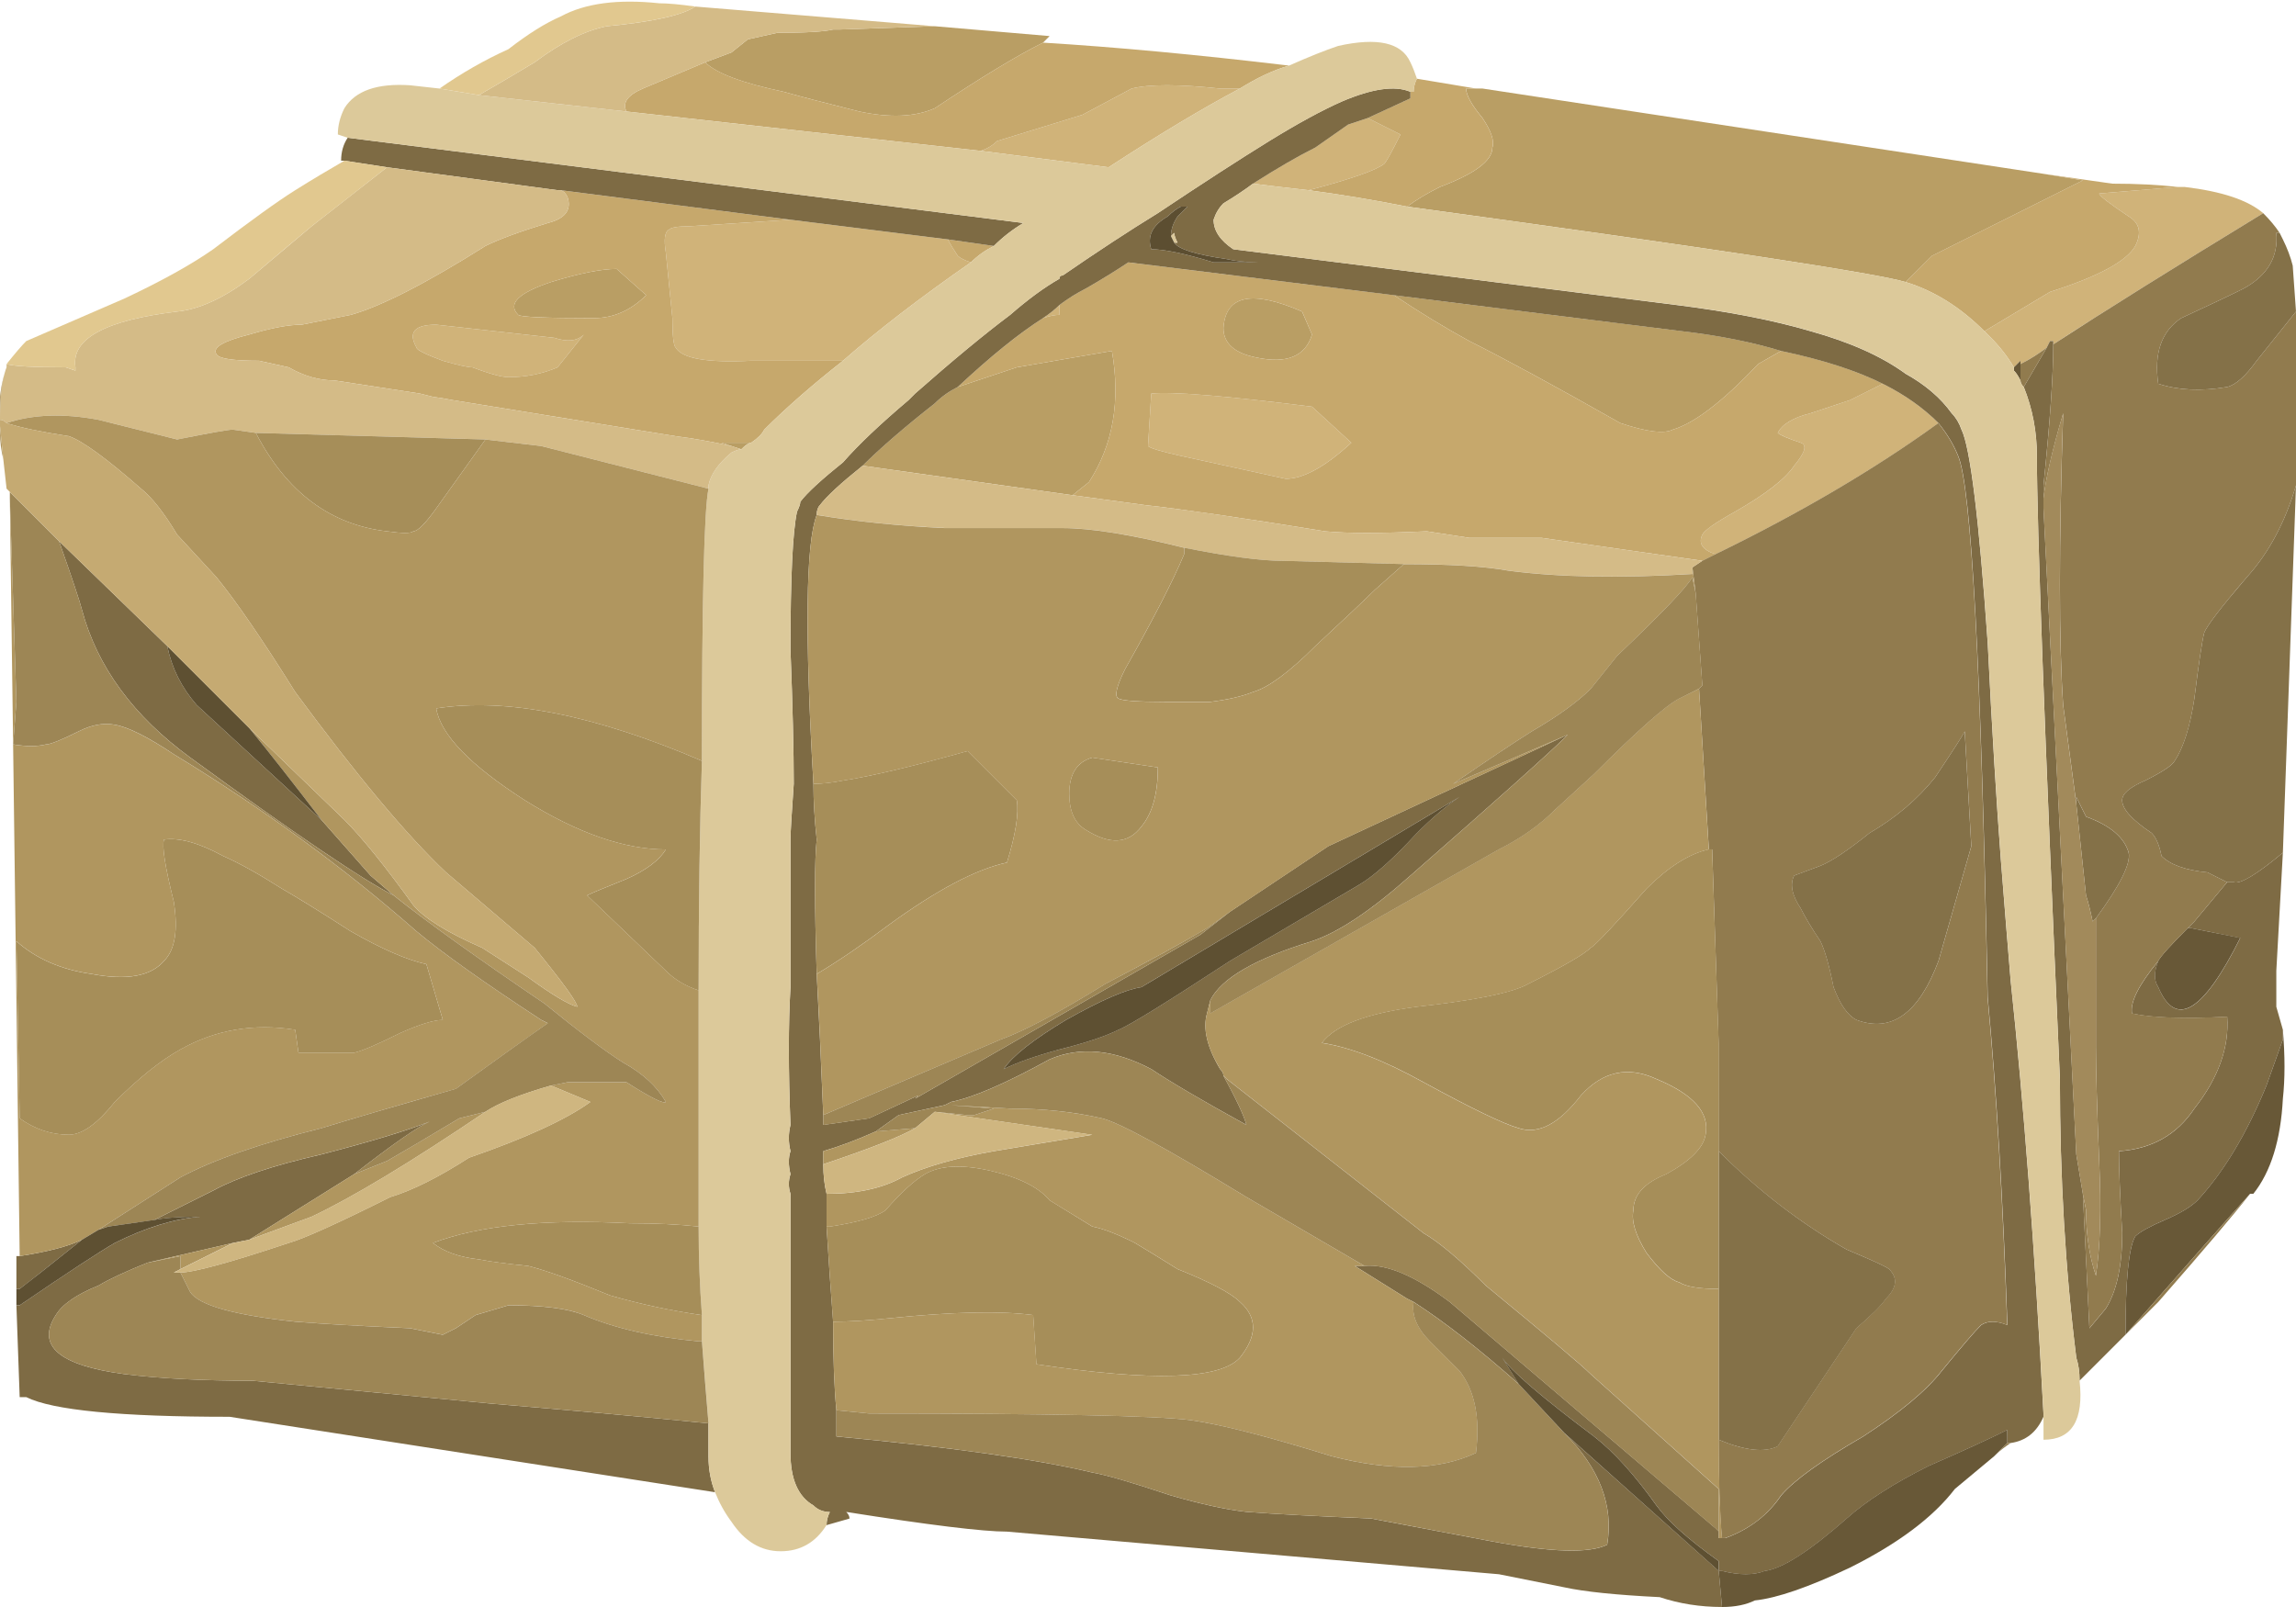 <?xml version="1.0" encoding="UTF-8" standalone="no"?>
<!DOCTYPE svg  PUBLIC '-//W3C//DTD SVG 1.1//EN'  'http://www.w3.org/Graphics/SVG/1.1/DTD/svg11.dtd'>
<svg id="flash0.ai" style="enable-background:new 0 0 35 24.5" xmlns="http://www.w3.org/2000/svg" xml:space="preserve" height="24.5px" viewBox="0 0 35 24.5" width="35px" version="1.1" y="0px" x="0px" xmlns:xlink="http://www.w3.org/1999/xlink">
<g clip-rule="evenodd" fill-rule="evenodd">
	<path d="m34.5 3.25c-1.366 0.833-2.434 1.5-3.2 2v-0.05h-0.05l-0.05 0.1c-0.134 0.1-0.267 0.184-0.4 0.25v-0.05l-0.1 0.1c-0.1-0.167-0.217-0.317-0.35-0.45l-0.1-0.1 1-0.6c0.733-0.233 1.167-0.467 1.3-0.7 0.101-0.2 0.066-0.35-0.1-0.45-0.3-0.2-0.45-0.317-0.45-0.35l1.2-0.1h0.1c0.566 0.067 0.967 0.2 1.2 0.4zm-14.55-0.35c-0.3-0.033-0.584-0.066-0.851-0.1 0.367-0.233 0.684-0.417 0.95-0.55l0.5-0.35 0.3-0.1 0.5 0.25c-0.133 0.267-0.216 0.417-0.25 0.45-0.132 0.1-0.516 0.233-1.149 0.4zm-3.8 1.75v0.15c-0.066 0-0.15 0.017-0.25 0.05 0.1-0.067 0.183-0.133 0.25-0.2zm12.55 1.2c0.333 0.167 0.616 0.367 0.85 0.6-0.967 0.7-2.1 1.367-3.399 2-0.2-0.067-0.267-0.167-0.2-0.3 0.033-0.066 0.2-0.183 0.5-0.35 0.467-0.267 0.767-0.5 0.899-0.7 0.167-0.2 0.2-0.317 0.101-0.35-0.2-0.067-0.316-0.117-0.351-0.15 0.067-0.133 0.233-0.233 0.5-0.3l0.6-0.2c0.067-0.033 0.234-0.117 0.5-0.25zm-13.75-3.55c0.1-0.033 0.183-0.083 0.25-0.15l1.3-0.4 0.75-0.4c0.267-0.067 0.717-0.067 1.35 0h0.3c-0.567 0.3-1.233 0.7-2 1.2l-1.95-0.25zm-2.9 1.05l2.4 0.3c0.033 0.067 0.083 0.15 0.15 0.25 0.033 0.033 0.1 0.067 0.2 0.1-0.767 0.533-1.417 1.033-1.95 1.5h-1.4c-0.667 0.033-1.05-0.033-1.15-0.2-0.033-0.033-0.05-0.183-0.05-0.45l-0.1-1c-0.033-0.2-0.017-0.317 0.05-0.35 0.033-0.033 0.133-0.05 0.3-0.05l1.55-0.1zm7.55 3.95l-1.6-0.35c-0.3-0.067-0.467-0.117-0.5-0.15l0.05-0.8c0.3-0.033 1.117 0.033 2.45 0.2l0.6 0.55c-0.4 0.367-0.734 0.55-1 0.55zm-13.25-2c-0.133-0.233-0.033-0.35 0.3-0.35l1.8 0.2c0.2 0.067 0.35 0.05 0.45-0.05l-0.4 0.5c-0.233 0.1-0.483 0.15-0.75 0.15-0.1 0-0.283-0.05-0.55-0.15-0.067 0-0.217-0.033-0.45-0.1-0.267-0.1-0.4-0.167-0.4-0.2z" fill="#D0B379"/>
	<path d="m29.05 4.3c-0.434-0.133-2.967-0.517-7.6-1.15 0.133-0.1 0.3-0.2 0.5-0.3 0.533-0.2 0.8-0.4 0.8-0.6 0.033-0.1-0.017-0.25-0.15-0.45-0.166-0.2-0.25-0.35-0.25-0.45h0.25l8.551 1.3 0.6 0.1-2.3 1.15-0.401 0.4zm-7.8 0.2l4.4 0.55c0.566 0.067 1.066 0.167 1.5 0.3l-0.35 0.2c-0.533 0.567-0.967 0.9-1.3 1-0.134 0.067-0.4 0.034-0.8-0.1-1-0.567-1.767-0.983-2.3-1.25-0.367-0.2-0.75-0.433-1.15-0.7zm-6.65 1.4c0.5-0.167 0.8-0.267 0.9-0.3l1.45-0.25c0.133 0.767 0.017 1.433-0.35 2l-0.25 0.2-3.2-0.45c0.267-0.267 0.633-0.583 1.1-0.95 0.1-0.1 0.217-0.183 0.35-0.25zm-3.45 0.9l-0.15-0.05h0.45c-0.035 0.001-0.084 0.034-0.15 0.1l-0.15-0.05zm4.75-6.15c-0.4 0.2-0.95 0.533-1.65 1-0.3 0.133-0.683 0.15-1.15 0.05-0.533-0.133-0.917-0.233-1.15-0.3-0.633-0.133-1.034-0.283-1.2-0.45l0.4-0.15 0.25-0.2 0.45-0.1c0.433 0 0.717-0.017 0.85-0.05h0.1l1.45-0.05 1.75 0.15-0.1 0.1zm4.1 4.45c-0.1 0.333-0.384 0.45-0.85 0.35-0.334-0.067-0.5-0.217-0.5-0.45 0.033-0.5 0.433-0.583 1.199-0.25l0.151 0.35zm-11.6-0.8c0.434-0.133 0.767-0.2 1-0.2l0.45 0.4c-0.233 0.233-0.5 0.35-0.8 0.35-0.733 0-1.117-0.017-1.15-0.05-0.167-0.167 0-0.333 0.5-0.5z" fill="#B99E64"/>
	<path d="m30.25 5.05c-0.366-0.367-0.767-0.617-1.2-0.75l0.4-0.4 2.3-1.15-0.6-0.1 1.05 0.15c0.366 0 0.7 0.017 1 0.05l-1.2 0.1c0 0.033 0.15 0.15 0.45 0.35 0.166 0.1 0.2 0.25 0.1 0.45-0.133 0.233-0.566 0.467-1.3 0.7l-1 0.6zm-13.9 2.5l0.25-0.2c0.367-0.567 0.483-1.233 0.35-2l-1.45 0.25c-0.1 0.033-0.4 0.133-0.9 0.3 0.5-0.467 0.933-0.816 1.3-1.05 0.1-0.033 0.183-0.05 0.25-0.05v-0.15c0.133-0.1 0.267-0.183 0.4-0.25 0.233-0.133 0.45-0.267 0.65-0.4l4.05 0.5c0.4 0.267 0.783 0.5 1.15 0.7 0.533 0.267 1.3 0.683 2.3 1.25 0.399 0.133 0.666 0.167 0.8 0.1 0.333-0.1 0.767-0.433 1.3-1l0.351-0.2c0.633 0.133 1.149 0.3 1.55 0.5-0.267 0.133-0.434 0.217-0.5 0.25l-0.601 0.2c-0.267 0.067-0.433 0.167-0.5 0.3 0.034 0.033 0.15 0.083 0.351 0.15 0.1 0.033 0.066 0.15-0.101 0.35-0.133 0.2-0.433 0.433-0.899 0.7-0.3 0.167-0.467 0.284-0.5 0.35-0.066 0.133 0 0.233 0.2 0.3-0.067 0.033-0.134 0.066-0.2 0.1l-2.451-0.35h-1.1l-0.65-0.1c-0.7 0.033-1.217 0.033-1.55 0-1.233-0.2-2.15-0.333-2.75-0.4l-1.1-0.15zm5.1-4.4c-0.5-0.1-1-0.183-1.5-0.25 0.633-0.167 1.017-0.3 1.149-0.4 0.034-0.033 0.117-0.183 0.25-0.45l-0.5-0.25 0.65-0.3v-0.1h0.05c0-0.066 0.017-0.133 0.05-0.2l0.9 0.15h-0.15c0 0.1 0.084 0.25 0.25 0.45 0.134 0.2 0.184 0.35 0.15 0.45 0 0.2-0.267 0.4-0.8 0.6-0.199 0.1-0.366 0.2-0.499 0.3zm-11.9-1.45c-0.067-0.133 0.017-0.25 0.25-0.35l0.95-0.4c0.167 0.167 0.567 0.316 1.2 0.45 0.233 0.067 0.617 0.167 1.15 0.3 0.467 0.1 0.85 0.083 1.15-0.05 0.7-0.467 1.25-0.8 1.65-1 1.1 0.067 2.35 0.183 3.75 0.35-0.233 0.067-0.483 0.183-0.75 0.35h-0.3c-0.633-0.067-1.083-0.067-1.35 0l-0.75 0.4-1.3 0.4c-0.067 0.067-0.15 0.117-0.25 0.15l-5.4-0.6zm5.25 2.3c-0.1-0.033-0.167-0.067-0.2-0.1-0.067-0.1-0.117-0.183-0.15-0.25l0.7 0.1c-0.133 0.067-0.25 0.15-0.35 0.25zm-6.25-1.1l3.5 0.45-1.55 0.1c-0.167 0-0.267 0.017-0.3 0.05-0.067 0.033-0.083 0.15-0.05 0.35l0.1 1c0 0.267 0.017 0.417 0.05 0.45 0.1 0.167 0.483 0.233 1.15 0.2h1.4c-0.467 0.367-0.867 0.717-1.2 1.05-0.033 0.067-0.1 0.133-0.2 0.2h-0.45l0.15 0.05c-0.3-0.066-0.583-0.117-0.85-0.15l-3.4-0.55c-0.107-0.021-0.207-0.038-0.3-0.05l-0.2-0.05-1.3-0.2c-0.233 0-0.467-0.066-0.7-0.2l-0.45-0.1c-0.4 0-0.617-0.033-0.65-0.1-0.067-0.1 0.1-0.2 0.5-0.3 0.333-0.1 0.6-0.15 0.8-0.15l0.75-0.15c0.467-0.133 1.15-0.483 2.05-1.05 0.2-0.1 0.517-0.217 0.95-0.35 0.267-0.067 0.367-0.2 0.3-0.4-0.026-0.051-0.059-0.085-0.1-0.1zm11.45 2.2l-0.15-0.35c-0.767-0.333-1.166-0.25-1.2 0.25 0 0.233 0.166 0.383 0.5 0.45 0.466 0.1 0.75-0.017 0.85-0.35zm-0.4 2.2c0.267 0 0.601-0.183 1-0.55l-0.6-0.55c-1.333-0.167-2.15-0.233-2.45-0.2l-0.05 0.8c0.033 0.034 0.2 0.083 0.5 0.15l1.6 0.35zm-13.25-2c0 0.034 0.133 0.1 0.4 0.2 0.233 0.067 0.383 0.1 0.45 0.1 0.267 0.1 0.45 0.15 0.55 0.15 0.267 0 0.517-0.05 0.75-0.15l0.4-0.5c-0.1 0.1-0.25 0.117-0.45 0.05l-1.8-0.2c-0.333 0-0.433 0.117-0.3 0.35zm2.05-1c-0.5 0.167-0.667 0.333-0.5 0.5 0.033 0.034 0.417 0.05 1.15 0.05 0.3 0 0.567-0.117 0.8-0.35l-0.45-0.4c-0.233 0-0.567 0.067-1 0.2z" fill="#C6A86C"/>
	<path d="m33.95 13.45h0.1c0.1 0.033 0.35-0.117 0.75-0.45l-0.1 1.8v0.15 0.399l0.1 0.351v0.149l-0.25 0.7c-0.3 0.733-0.649 1.316-1.05 1.75-0.1 0.101-0.267 0.2-0.5 0.3-0.233 0.101-0.384 0.184-0.45 0.25-0.1 0.167-0.149 0.667-0.149 1.5l-0.7 0.7c0-0.133-0.017-0.25-0.05-0.35-0.167-1.334-0.25-2.75-0.25-4.25-0.233-5.267-0.351-8.434-0.351-9.5 0-0.367-0.066-0.717-0.2-1.05l0.35-0.599 0.05-0.1h0.05v0.05c0 0.467-0.05 1.183-0.149 2.15v0.2 0.15l0.5 9.85 0.1 0.601 0.1 2.05 0.25-0.3c0.167-0.267 0.25-0.65 0.25-1.15-0.033-0.566-0.05-0.983-0.05-1.25 0.5-0.033 0.884-0.25 1.15-0.649 0.366-0.467 0.533-0.934 0.5-1.4-0.667 0.033-1.15 0.017-1.45-0.05-0.033-0.167 0.1-0.434 0.4-0.8-0.067 0.166-0.067 0.3 0 0.399 0.267 0.634 0.683 0.384 1.25-0.75l-0.751-0.151h-0.05l0.101-0.101 0.499-0.599zm-2.8 8.15c-0.101 0.233-0.267 0.367-0.5 0.4h-0.05v-0.2c-0.267 0.134-0.666 0.316-1.199 0.55-0.534 0.267-0.95 0.534-1.25 0.801-0.567 0.5-0.983 0.767-1.25 0.8-0.167 0.066-0.384 0.066-0.65 0h-0.051v-0.151c-0.467-0.333-0.783-0.616-0.95-0.85-0.333-0.467-0.65-0.816-0.95-1.05-0.8-0.601-1.267-1-1.399-1.2l0.25 0.399c-0.601-0.533-1.134-0.949-1.601-1.25l-0.1-0.05-0.8-0.5h0.15c0.334-0.033 0.767 0.15 1.3 0.55l4.051 3.45 0.05 0.05v0.101h0.1c0.367-0.134 0.65-0.351 0.851-0.65 0.199-0.233 0.616-0.533 1.25-0.899 0.566-0.367 0.966-0.7 1.199-1 0.301-0.367 0.5-0.601 0.601-0.7 0.1-0.066 0.233-0.066 0.399 0-0.066-1.9-0.166-3.566-0.3-5-0.1-5.034-0.25-7.784-0.45-8.25-0.066-0.167-0.166-0.333-0.3-0.5-0.233-0.233-0.517-0.434-0.85-0.6-0.4-0.2-0.917-0.367-1.55-0.5-0.434-0.133-0.934-0.233-1.5-0.3l-4.4-0.55-4.051-0.501c-0.2 0.133-0.417 0.267-0.65 0.4-0.133 0.067-0.267 0.15-0.4 0.25-0.067 0.067-0.15 0.133-0.25 0.2-0.367 0.233-0.8 0.583-1.3 1.05-0.133 0.067-0.25 0.15-0.35 0.25-0.467 0.367-0.833 0.684-1.1 0.95-0.333 0.267-0.55 0.467-0.65 0.6-0.033 0.033-0.05 0.083-0.05 0.15-0.167 0.433-0.184 1.8-0.05 4.1 0 0.267 0.017 0.55 0.05 0.85-0.034 0.3-0.034 0.983 0 2.05 0.033 0.601 0.066 1.317 0.1 2.15v0.15l0.7-0.101 0.75-0.349-0.05 0.05 4.35-2.5 0.45-0.35c0.8-0.534 1.3-0.867 1.5-1l3.65-1.7c-0.267 0.267-1.067 0.983-2.4 2.149-0.6 0.534-1.1 0.867-1.5 1-0.866 0.267-1.384 0.567-1.55 0.9l-0.05 0.2c-0.067 0.233 0 0.517 0.199 0.85 0.034 0.033 0.051 0.066 0.051 0.101 0.199 0.366 0.316 0.616 0.35 0.75-0.667-0.367-1.15-0.65-1.45-0.851-0.567-0.299-1.083-0.349-1.55-0.149-0.667 0.366-1.167 0.583-1.5 0.649l-0.1 0.05-0.7 0.151-0.35 0.25c-0.3 0.134-0.567 0.233-0.8 0.3v0.2c0 0.167 0.017 0.316 0.05 0.45v0.5c0.033 0.533 0.066 1.017 0.1 1.45 0 0.566 0.017 1.017 0.05 1.35v0.35 0.05c1.767 0.166 3.067 0.35 3.9 0.55 0.2 0.033 0.6 0.149 1.2 0.35 0.467 0.134 0.851 0.217 1.15 0.25 0.434 0.033 1.066 0.066 1.9 0.101l1.85 0.35c0.9 0.167 1.483 0.184 1.75 0.05 0.1-0.6-0.116-1.166-0.65-1.7l2.35 2.099 0.05 0.55c-0.333 0-0.65-0.05-0.95-0.15-0.666-0.033-1.149-0.083-1.45-0.149l-1-0.2-7.5-0.65c-0.367 0-1.184-0.1-2.45-0.3 0.033 0.033 0.05 0.066 0.05 0.101l-0.35 0.1c0-0.066 0.017-0.134 0.05-0.2-0.1 0-0.183-0.033-0.25-0.1-0.233-0.134-0.35-0.4-0.35-0.8v-0.351-0.5-0.35-0.3-0.45-1.45-0.55c-0.033-0.101-0.033-0.2 0-0.3-0.033-0.134-0.033-0.25 0-0.351-0.033-0.133-0.033-0.267 0-0.399-0.033-0.834-0.033-1.534 0-2.101v-2.25c0-0.1 0.017-0.383 0.05-0.85 0-0.5-0.017-1.184-0.05-2.05 0-1.1 0.034-1.8 0.1-2.1 0.033-0.066 0.05-0.117 0.05-0.15 0.1-0.133 0.316-0.333 0.65-0.6 0.233-0.267 0.566-0.583 1-0.95 0.033-0.033 0.066-0.067 0.1-0.1 0.567-0.5 1.05-0.9 1.45-1.2 0.267-0.233 0.517-0.417 0.75-0.55 0-0.033 0.017-0.05 0.05-0.05 0.533-0.367 1.017-0.684 1.45-0.95 0.699-0.467 1.267-0.833 1.699-1.1 0.434-0.267 0.801-0.467 1.101-0.6 0.467-0.2 0.816-0.25 1.05-0.15v0.1l-0.65 0.3-0.3 0.1-0.5 0.35c-0.267 0.133-0.583 0.317-0.95 0.55-0.133 0.1-0.284 0.2-0.45 0.3-0.067 0.066-0.117 0.15-0.15 0.25 0 0.167 0.1 0.316 0.3 0.45l6.75 0.85c0.8 0.1 1.483 0.233 2.05 0.4 0.601 0.167 1.084 0.383 1.45 0.65 0.3 0.167 0.533 0.367 0.7 0.6 0.066 0.067 0.116 0.15 0.15 0.25 0.133 0.267 0.267 1.35 0.4 3.25 0.066 1.333 0.134 2.434 0.2 3.3 0.066 0.834 0.116 1.45 0.15 1.851 0.199 1.866 0.366 4.066 0.5 6.6v0.049zm-19.1-18.25l-3.5-0.45h-0.05l-2.6-0.35-0.65-0.1h-0.05c0-0.133 0.033-0.25 0.1-0.35l10.3 1.3c-0.167 0.1-0.317 0.217-0.45 0.35l-0.7-0.1-2.4-0.3zm-6.65 14.55l-1.6 1-0.25 0.05-1.3 0.3c-0.333 0.134-0.583 0.25-0.75 0.35-0.333 0.134-0.55 0.284-0.65 0.45-0.3 0.467 0.05 0.767 1.05 0.9 0.533 0.066 1.184 0.1 1.95 0.1l3.65 0.35c1.2 0.1 2.3 0.199 3.3 0.3v0.5c0 0.2 0.034 0.383 0.1 0.55l-7.4-1.15c-1.667 0-2.7-0.1-3.1-0.3h-0.1l-0.05-1.4h0.05c0.733-0.5 1.217-0.817 1.45-0.95 0.467-0.233 0.9-0.367 1.3-0.4-0.3 0-0.533 0.017-0.7 0.05l0.9-0.449c0.367-0.2 0.917-0.384 1.65-0.551 0.761-0.198 1.311-0.364 1.65-0.5-0.176 0.074-0.559 0.34-1.15 0.8zm15.3-4.4c0.233-0.134 0.533-0.4 0.899-0.8 0.233-0.233 0.45-0.417 0.65-0.55l-4.85 2.9c-0.233 0.033-0.617 0.2-1.15 0.5-0.5 0.3-0.817 0.55-0.95 0.75 0.2-0.1 0.483-0.2 0.85-0.3 0.4-0.1 0.7-0.2 0.9-0.3 0.167-0.066 0.733-0.417 1.7-1.05l1.951-1.15zm-2.8-9.8h0.05c-0.033-0.067-0.05-0.117-0.05-0.15l-0.05 0.05c0-0.1 0.034-0.2 0.101-0.3 0.033-0.033 0.083-0.083 0.149-0.15h-0.1c-0.066 0.033-0.134 0.083-0.2 0.15-0.233 0.133-0.316 0.3-0.25 0.5 0.2 0 0.517 0.067 0.95 0.2h0.675c-0.2-0.004-0.358-0.021-0.475-0.05-0.467-0.067-0.733-0.15-0.8-0.25zm-13 8.8l0.75 0.85 0.35 0.3c-0.467-0.233-1.5-0.934-3.1-2.101-0.867-0.633-1.417-1.383-1.65-2.25-0.033-0.132-0.15-0.482-0.35-1.049l1.65 1.6c0.067 0.333 0.217 0.633 0.45 0.9l1.9 1.75zm-3.65 6.4c-0.5 0.4-0.817 0.65-0.95 0.75h-0.05v-0.5h0.05c0.433-0.067 0.75-0.15 0.95-0.25z" fill="#7E6B44"/>
	<path d="m30.8 5.55v0.25c-0.033-0.066-0.066-0.117-0.1-0.15v-0.05l0.1-0.1v0.05zm3.5 12.65c-0.3 0.333-0.934 1.05-1.899 2.149 0-0.833 0.05-1.333 0.149-1.5 0.066-0.066 0.217-0.149 0.45-0.25 0.233-0.1 0.4-0.199 0.5-0.3 0.4-0.434 0.75-1.017 1.05-1.75l0.25-0.7v-0.149c0.033 0.399 0.033 0.75 0 1.05-0.033 0.634-0.184 1.116-0.45 1.45h-0.05zm-3.7 3.8l-0.175 0.175-0.025 0.025-0.6 0.5c-0.333 0.434-0.866 0.833-1.6 1.2-0.634 0.3-1.117 0.466-1.45 0.5-0.134 0.066-0.3 0.1-0.5 0.1l-0.05-0.55h0.05c0.267 0.066 0.483 0.066 0.65 0 0.267-0.033 0.683-0.3 1.25-0.8 0.3-0.267 0.716-0.534 1.25-0.801 0.533-0.233 0.933-0.416 1.199-0.55 0.001 0.067 0.001 0.135 0.001 0.201zm2.3-7.35c0.033-0.067 0.183-0.233 0.449-0.5h0.051l0.75 0.149c-0.567 1.134-0.983 1.384-1.25 0.75-0.067-0.099-0.067-0.233 0-0.399z" fill="#685837"/>
	<path d="m30.8 5.8v-0.25c0.134-0.066 0.267-0.15 0.4-0.25l-0.35 0.6c-0.034-0.033-0.05-0.067-0.05-0.1zm0.95 12.4l0.05 0.25c0 0.366 0.05 0.7 0.15 1 0.066-0.434 0.083-1.017 0.05-1.75-0.033-0.8-0.05-1.384-0.05-1.75v-1.95c0.366-0.5 0.533-0.833 0.5-1-0.066-0.233-0.283-0.417-0.65-0.55l-0.149-0.3v0.1l-0.2-1.5c-0.066-0.967-0.066-2.45 0-4.45-0.167 0.567-0.267 1-0.3 1.3v-0.2c0.1-0.967 0.149-1.683 0.149-2.15 0.767-0.5 1.834-1.167 3.2-2 0.1 0.1 0.184 0.2 0.25 0.3h-0.05c0.033 0.367-0.134 0.65-0.5 0.85-0.2 0.1-0.517 0.25-0.95 0.45-0.3 0.2-0.417 0.533-0.35 1 0.3 0.1 0.649 0.117 1.05 0.05 0.133-0.033 0.283-0.167 0.45-0.4l0.6-0.75c0.021 0.593 0.021 1.476 0 2.65-0.167 0.567-0.417 1.033-0.75 1.4-0.4 0.467-0.616 0.75-0.65 0.85-0.033 0.133-0.083 0.467-0.149 1-0.066 0.434-0.167 0.75-0.3 0.95-0.034 0.066-0.184 0.167-0.45 0.3-0.233 0.1-0.351 0.2-0.351 0.3 0 0.133 0.15 0.3 0.45 0.5 0.066 0.066 0.117 0.183 0.15 0.35 0.133 0.134 0.366 0.217 0.7 0.25l0.3 0.15-0.5 0.6-0.1 0.1c-0.267 0.267-0.416 0.433-0.449 0.5-0.301 0.366-0.434 0.633-0.4 0.8 0.3 0.066 0.783 0.083 1.45 0.05 0.033 0.467-0.134 0.934-0.5 1.4-0.267 0.399-0.65 0.616-1.15 0.649 0 0.267 0.017 0.684 0.05 1.25 0 0.5-0.083 0.884-0.25 1.15l-0.25 0.3-0.101-2.049zm-5.7-5.25l-0.15-2.45 0.05-0.05-0.101-1.4-0.05-0.4 0.15-0.1c0.066-0.033 0.133-0.066 0.2-0.1 1.3-0.633 2.433-1.3 3.399-2 0.134 0.167 0.233 0.333 0.3 0.5 0.2 0.466 0.351 3.216 0.45 8.25 0.134 1.434 0.233 3.1 0.3 5-0.166-0.066-0.3-0.066-0.399 0-0.101 0.1-0.3 0.333-0.601 0.7-0.233 0.3-0.633 0.633-1.199 1-0.634 0.366-1.051 0.666-1.25 0.899-0.2 0.3-0.483 0.517-0.851 0.65h-0.05c-0.033-0.4-0.05-0.9-0.05-1.5 0.399 0.166 0.7 0.2 0.899 0.1l1.2-1.8c0.233-0.2 0.384-0.35 0.45-0.45 0.167-0.166 0.184-0.316 0.05-0.45-0.033-0.033-0.25-0.133-0.649-0.3-0.7-0.399-1.351-0.899-1.95-1.5v-0.8-0.85l-0.098-2.949h-0.05zm4.6 9.05c-0.088 0.059-0.163 0.117-0.226 0.175l0.176-0.175h0.05zm-1.15-10.15c-0.267 0.333-0.6 0.617-1 0.85-0.333 0.267-0.583 0.434-0.75 0.5l-0.4 0.149c-0.066 0.134-0.033 0.301 0.101 0.5 0.066 0.134 0.166 0.301 0.3 0.5 0.066 0.134 0.134 0.367 0.2 0.7 0.1 0.267 0.217 0.434 0.35 0.5 0.533 0.2 0.95-0.1 1.25-0.899 0.267-0.934 0.434-1.517 0.5-1.75l-0.1-1.75c-0.034 0.067-0.184 0.3-0.451 0.7zm2.9 8.5c0.966-1.1 1.6-1.816 1.899-2.149-0.233 0.3-0.7 0.85-1.399 1.649l-0.5 0.5z" fill="#917B4E"/>
	<path d="m19.95 2.9c0.5 0.067 1 0.15 1.5 0.25 4.633 0.633 7.166 1.017 7.6 1.15s0.834 0.383 1.2 0.75c0.033 0.034 0.066 0.067 0.1 0.1 0.133 0.133 0.25 0.283 0.35 0.45v0.05c0.033 0.033 0.066 0.083 0.1 0.15 0 0.034 0.017 0.067 0.05 0.1 0.134 0.333 0.2 0.684 0.2 1.05 0 1.066 0.117 4.233 0.351 9.5 0 1.5 0.083 2.916 0.25 4.25 0.033 0.1 0.05 0.217 0.05 0.35 0.066 0.601-0.117 0.9-0.55 0.9v-0.351-0.05c-0.134-2.533-0.301-4.733-0.5-6.6-0.034-0.4-0.084-1.017-0.15-1.851-0.066-0.866-0.134-1.966-0.2-3.3-0.133-1.9-0.267-2.983-0.399-3.25-0.034-0.1-0.084-0.183-0.15-0.25-0.167-0.233-0.4-0.433-0.7-0.6-0.366-0.267-0.85-0.483-1.45-0.65-0.566-0.167-1.25-0.3-2.05-0.4l-6.752-0.848c-0.2-0.133-0.3-0.283-0.3-0.45 0.033-0.1 0.083-0.184 0.15-0.25 0.166-0.1 0.317-0.2 0.45-0.3 0.266 0.033 0.55 0.067 0.85 0.1zm-7.35 20.35c-0.167 0.267-0.4 0.4-0.7 0.4s-0.55-0.15-0.75-0.45c-0.1-0.134-0.183-0.283-0.25-0.45-0.066-0.167-0.1-0.35-0.1-0.55v-0.5c-0.033-0.4-0.066-0.816-0.1-1.25v-0.4c-0.034-0.434-0.05-0.883-0.05-1.35v-0.8-2.801c0-1.333 0.017-2.5 0.05-3.5 0-2.434 0.033-3.817 0.1-4.15v-0.049c0.034-0.167 0.15-0.333 0.35-0.5 0.067-0.033 0.117-0.05 0.15-0.05 0.066-0.066 0.116-0.099 0.15-0.1 0.1-0.067 0.167-0.133 0.2-0.2 0.333-0.333 0.733-0.683 1.2-1.05 0.533-0.467 1.183-0.967 1.95-1.5 0.1-0.1 0.217-0.183 0.35-0.25 0.133-0.133 0.283-0.25 0.45-0.35l-10.3-1.3-0.15-0.05c0-0.133 0.033-0.267 0.1-0.4 0.167-0.267 0.5-0.383 1-0.35l0.45 0.05 0.6 0.1 2.25 0.25 5.4 0.6 1.95 0.25c0.767-0.5 1.433-0.9 2-1.2 0.267-0.167 0.517-0.283 0.75-0.35 0.3-0.133 0.55-0.233 0.75-0.3 0.6-0.133 0.966-0.05 1.1 0.25 0.033 0.066 0.066 0.15 0.1 0.25-0.033 0.066-0.05 0.133-0.05 0.2h-0.05c-0.233-0.1-0.583-0.05-1.05 0.15-0.3 0.133-0.667 0.333-1.101 0.6-0.433 0.267-1 0.633-1.699 1.1-0.434 0.267-0.917 0.583-1.45 0.95-0.034 0-0.05 0.017-0.05 0.05-0.233 0.133-0.483 0.317-0.75 0.55-0.4 0.3-0.883 0.7-1.45 1.2-0.034 0.033-0.067 0.067-0.1 0.1-0.434 0.367-0.767 0.683-1 0.95-0.333 0.267-0.55 0.467-0.65 0.6 0 0.033-0.017 0.083-0.05 0.15-0.066 0.3-0.1 1-0.1 2.1 0.034 0.867 0.05 1.55 0.05 2.05-0.033 0.466-0.05 0.75-0.05 0.85v2.25c-0.033 0.566-0.033 1.267 0 2.101-0.033 0.133-0.033 0.267 0 0.399-0.033 0.101-0.033 0.217 0 0.351-0.033 0.1-0.033 0.199 0 0.3v0.55 1.45 0.45 0.3 0.35 0.5 0.351c0 0.399 0.117 0.666 0.35 0.8 0.067 0.066 0.15 0.1 0.25 0.1-0.033 0.064-0.05 0.132-0.05 0.198zm5.3-19.55l-0.05-0.1 0.05-0.05c0 0.034 0.017 0.083 0.05 0.15h-0.05z" fill="#DCC99A"/>
	<path d="m34.75 3.55l0.05 0.1c0.066 0.133 0.117 0.267 0.15 0.4l0.05 0.7-0.6 0.75c-0.167 0.233-0.317 0.367-0.45 0.4-0.4 0.067-0.75 0.05-1.05-0.05-0.067-0.467 0.05-0.8 0.35-1 0.434-0.2 0.75-0.35 0.95-0.45 0.366-0.2 0.533-0.483 0.5-0.85h0.05zm0.25 3.85l-0.2 5.6c-0.399 0.333-0.649 0.483-0.75 0.45h-0.1l-0.3-0.15c-0.334-0.033-0.567-0.116-0.7-0.25-0.033-0.167-0.084-0.283-0.15-0.35-0.3-0.2-0.45-0.367-0.45-0.5 0-0.1 0.117-0.2 0.351-0.3 0.267-0.133 0.416-0.233 0.45-0.3 0.133-0.2 0.233-0.517 0.3-0.95 0.066-0.533 0.116-0.867 0.149-1 0.034-0.1 0.25-0.383 0.65-0.85 0.333-0.367 0.583-0.833 0.75-1.4zm-3.05 6.6l-0.05 0.05c-0.034-0.166-0.067-0.3-0.101-0.399l-0.149-1.4v-0.1l0.149 0.3c0.367 0.133 0.584 0.316 0.65 0.55 0.034 0.166-0.133 0.499-0.499 0.999zm-2.45-2.15c0.267-0.4 0.417-0.633 0.45-0.7l0.1 1.75c-0.066 0.234-0.233 0.817-0.5 1.75-0.3 0.8-0.717 1.1-1.25 0.899-0.133-0.066-0.25-0.233-0.35-0.5-0.066-0.333-0.134-0.566-0.2-0.7-0.134-0.199-0.233-0.366-0.3-0.5-0.134-0.199-0.167-0.366-0.101-0.5l0.4-0.149c0.167-0.066 0.417-0.233 0.75-0.5 0.401-0.233 0.734-0.517 1.001-0.85zm-3.3 10.1v-2.3-1.775-0.325c0.6 0.601 1.25 1.101 1.95 1.5 0.399 0.167 0.616 0.267 0.649 0.3 0.134 0.134 0.117 0.284-0.05 0.45-0.066 0.101-0.217 0.25-0.45 0.45l-1.2 1.8c-0.199 0.1-0.499 0.066-0.899-0.1z" fill="#847148"/>
	<path d="m31.95 14v1.95c0 0.366 0.017 0.95 0.05 1.75 0.033 0.733 0.017 1.316-0.05 1.75-0.101-0.3-0.15-0.634-0.15-1l-0.05-0.25-0.1-0.601-0.5-9.85v-0.15c0.033-0.3 0.133-0.733 0.3-1.3-0.066 2-0.066 3.483 0 4.45l0.2 1.5 0.149 1.4c0.033 0.1 0.066 0.233 0.101 0.399l0.05-0.048z" fill="#A28A5B"/>
	<path d="m18.05 8.35c-0.8-0.2-1.417-0.3-1.85-0.3h-1.8c-0.7-0.033-1.35-0.1-1.95-0.2 0-0.067 0.017-0.117 0.05-0.15 0.1-0.133 0.317-0.333 0.65-0.6l3.2 0.45 1.1 0.15c0.6 0.066 1.517 0.2 2.75 0.4 0.333 0.033 0.85 0.033 1.55 0l0.65 0.1h1.1l2.45 0.35-0.15 0.1v0.1c-1.1 0.067-2.033 0.05-2.8-0.05-0.366-0.067-0.9-0.1-1.6-0.1l-1.85-0.05c-0.333 0-0.833-0.067-1.5-0.2zm-7.3-7.4l-0.95 0.4c-0.233 0.1-0.317 0.217-0.25 0.35l-2.25-0.25c0.233-0.133 0.517-0.3 0.85-0.5 0.4-0.3 0.767-0.483 1.1-0.55 0.7-0.066 1.15-0.167 1.35-0.3l3.65 0.3-1.45 0.05h-0.1c-0.133 0.033-0.417 0.05-0.85 0.05l-0.45 0.1-0.25 0.2-0.4 0.15zm0.05 6.5c-1.567-0.4-2.417-0.617-2.55-0.65l-0.85-0.1-3.5-0.1-0.35-0.05c-0.067 0-0.35 0.05-0.85 0.15l-1.2-0.3c-0.533-0.1-1-0.083-1.4 0.05-0.033-0.033-0.067-0.05-0.1-0.05 0-0.314 0.025-0.556 0.075-0.725 0.007-0.026 0.015-0.051 0.025-0.075v-0.05c0.1 0.033 0.4 0.05 0.9 0.05l0.15 0.05v-0.05c-0.067-0.433 0.45-0.717 1.55-0.85 0.333-0.033 0.7-0.2 1.1-0.5 0.434-0.367 0.75-0.633 0.95-0.8 0.3-0.233 0.683-0.534 1.15-0.9l2.6 0.35h0.05c0.041 0.015 0.074 0.049 0.1 0.1 0.067 0.2-0.033 0.333-0.3 0.4-0.433 0.133-0.75 0.25-0.95 0.35-0.9 0.567-1.583 0.917-2.05 1.05l-0.75 0.15c-0.2 0-0.467 0.05-0.8 0.15-0.4 0.1-0.567 0.2-0.5 0.3 0.034 0.067 0.25 0.1 0.65 0.1l0.45 0.1c0.233 0.133 0.467 0.2 0.7 0.2l1.3 0.2 0.2 0.05c0.093 0.012 0.193 0.029 0.3 0.05l3.4 0.55c0.267 0.033 0.55 0.083 0.85 0.15l0.15 0.05c-0.033 0-0.083 0.017-0.15 0.05-0.2 0.167-0.316 0.333-0.35 0.5v0.05z" fill="#D4BB87"/>
	<path d="m12.6 18.7h0.05c0.434-0.066 0.717-0.15 0.85-0.25 0.233-0.267 0.433-0.45 0.6-0.55 0.233-0.134 0.566-0.15 1-0.051 0.433 0.101 0.733 0.25 0.9 0.45l0.65 0.4c0.167 0.033 0.383 0.116 0.65 0.25 0.167 0.1 0.384 0.233 0.65 0.399 0.5 0.2 0.816 0.367 0.95 0.5 0.267 0.233 0.267 0.517 0 0.851-0.301 0.333-1.334 0.366-3.101 0.1l-0.05-0.75c-0.5-0.066-1.233-0.05-2.2 0.05-0.333 0.034-0.617 0.051-0.85 0.051-0.032-0.433-0.066-0.917-0.099-1.45zm-0.2-6.75c0.133 0 0.283-0.017 0.45-0.05 0.433-0.066 1.066-0.217 1.9-0.45l0.75 0.75c0.033 0.2-0.017 0.517-0.15 0.95-0.467 0.1-1.067 0.416-1.8 0.949-0.4 0.301-0.767 0.551-1.1 0.75-0.034-1.066-0.034-1.75 0-2.05-0.033-0.299-0.05-0.582-0.05-0.849zm-8.5-5.35l3.5 0.1-0.75 1.05c-0.167 0.233-0.283 0.35-0.35 0.35-0.033 0.033-0.167 0.033-0.4 0-0.867-0.1-1.533-0.6-2-1.5zm6.75 8.5c-0.2-0.066-0.367-0.166-0.5-0.3l-1.2-1.149c0.066-0.034 0.267-0.117 0.6-0.25 0.3-0.134 0.5-0.284 0.6-0.45-0.633-0.001-1.35-0.251-2.15-0.751-0.833-0.534-1.283-1-1.35-1.4 1.067-0.167 2.417 0.1 4.05 0.8-0.033 1-0.05 2.167-0.05 3.5zm0.05 4.95c-0.467-0.066-0.934-0.166-1.4-0.3-0.566-0.233-0.983-0.384-1.25-0.45-0.333-0.033-0.583-0.066-0.75-0.1-0.3-0.033-0.533-0.117-0.7-0.25 0.7-0.267 1.7-0.367 3-0.3 0.4 0 0.75 0.017 1.05 0.05 0 0.467 0.017 0.916 0.05 1.35zm7.35-11.7c0.667 0.133 1.167 0.2 1.5 0.2l1.85 0.05-0.45 0.4c-0.134 0.133-0.434 0.417-0.9 0.85-0.399 0.4-0.717 0.633-0.95 0.7-0.166 0.067-0.383 0.117-0.649 0.15h-0.7c-0.4 0-0.634-0.017-0.7-0.05s-0.033-0.183 0.101-0.45c0.433-0.767 0.733-1.35 0.899-1.75v-0.1zm8.15 9.2v0.325 1.775c-0.3 0-0.5-0.034-0.601-0.101-0.133-0.033-0.3-0.184-0.5-0.45-0.166-0.267-0.233-0.483-0.199-0.649 0-0.233 0.166-0.417 0.5-0.55 0.366-0.2 0.566-0.4 0.6-0.601 0.066-0.333-0.184-0.616-0.75-0.85-0.434-0.2-0.816-0.117-1.15 0.25-0.333 0.434-0.649 0.6-0.949 0.5-0.233-0.066-0.717-0.3-1.45-0.7-0.601-0.333-1.117-0.533-1.55-0.6 0.199-0.267 0.683-0.45 1.449-0.551 0.9-0.1 1.467-0.216 1.7-0.35 0.533-0.267 0.851-0.45 0.95-0.55 0.066-0.033 0.35-0.334 0.85-0.9 0.334-0.333 0.65-0.533 0.95-0.6h0.05l0.1 2.952v0.85 0.8zm-9.55-6l1 0.15c0 0.4-0.084 0.7-0.25 0.9-0.2 0.267-0.484 0.283-0.851 0.05-0.167-0.1-0.25-0.283-0.25-0.55 0.001-0.3 0.118-0.483 0.351-0.55zm-11.3 2.65c0.467 0.267 0.85 0.434 1.15 0.5l0.25 0.85c-0.133 0-0.35 0.066-0.65 0.2-0.333 0.167-0.567 0.267-0.7 0.3h-0.85l-0.05-0.35c-0.633-0.101-1.217 0-1.75 0.3-0.3 0.167-0.633 0.434-1 0.8-0.267 0.334-0.5 0.5-0.7 0.5-0.267 0-0.517-0.083-0.75-0.25l-0.05-2.7c0.3 0.267 0.683 0.434 1.15 0.5 0.533 0.101 0.9 0.034 1.1-0.199 0.167-0.167 0.217-0.467 0.15-0.9-0.133-0.534-0.183-0.851-0.15-0.951 0.233-0.033 0.533 0.05 0.9 0.25 0.233 0.101 0.533 0.267 0.9 0.5 0.233 0.134 0.583 0.35 1.05 0.65z" fill="#A68E59"/>
	<path d="m12.75 21.5c-0.033-0.333-0.05-0.783-0.05-1.35 0.233 0 0.517-0.017 0.85-0.051 0.967-0.1 1.7-0.116 2.2-0.05l0.05 0.75c1.767 0.267 2.8 0.233 3.101-0.1 0.267-0.334 0.267-0.617 0-0.851-0.134-0.133-0.45-0.3-0.95-0.5-0.267-0.166-0.483-0.3-0.65-0.399-0.267-0.134-0.483-0.217-0.65-0.25l-0.651-0.399c-0.167-0.2-0.467-0.35-0.9-0.45-0.434-0.1-0.767-0.083-1 0.051-0.167 0.1-0.367 0.283-0.6 0.55-0.133 0.1-0.417 0.184-0.85 0.25h-0.05v-0.5c0.467 0 0.85-0.084 1.15-0.25 0.367-0.167 0.833-0.3 1.4-0.4l1.5-0.25-2.4-0.35 0.5 0.05h0.1l0.3-0.1-0.65-0.051 0.9 0.051c0.5 0 0.967 0.05 1.4 0.149 0.267 0.066 1 0.467 2.2 1.2l1.8 1.05h-0.15l0.8 0.5 0.1 0.05c-0.033 0.2 0.05 0.4 0.25 0.601 0.101 0.1 0.25 0.25 0.45 0.45 0.233 0.3 0.316 0.716 0.25 1.25-0.566 0.267-1.3 0.283-2.2 0.05-0.967-0.3-1.684-0.483-2.149-0.55-0.534-0.067-2.167-0.101-4.9-0.101l-0.501-0.05zm1.2-4.3c-0.233 0.133-0.7 0.316-1.4 0.55v-0.2c0.233-0.066 0.5-0.166 0.8-0.3l0.6-0.05zm-1.4-0.2c-0.033-0.833-0.066-1.55-0.1-2.15 0.333-0.199 0.7-0.449 1.1-0.75 0.733-0.533 1.333-0.85 1.8-0.949 0.133-0.434 0.183-0.75 0.15-0.95l-0.75-0.75c-0.833 0.233-1.467 0.383-1.9 0.45-0.167 0.033-0.317 0.05-0.45 0.05-0.133-2.3-0.117-3.667 0.05-4.1 0.6 0.1 1.25 0.167 1.95 0.2h1.8c0.433 0 1.05 0.1 1.85 0.3v0.1c-0.166 0.4-0.467 0.983-0.899 1.75-0.134 0.267-0.167 0.417-0.101 0.45s0.3 0.05 0.7 0.05h0.7c0.267-0.034 0.483-0.083 0.649-0.15 0.233-0.066 0.551-0.3 0.95-0.7 0.467-0.434 0.767-0.717 0.9-0.85l0.45-0.4c0.699 0 1.233 0.033 1.6 0.1 0.767 0.1 1.7 0.117 2.8 0.05v-0.1l0.05 0.4-0.049-0.251c-0.1 0.167-0.483 0.567-1.149 1.2l-0.4 0.5c-0.2 0.2-0.5 0.417-0.9 0.65-0.267 0.167-0.666 0.434-1.199 0.8l1.75-0.75-3.65 1.7c-0.2 0.133-0.7 0.466-1.5 1l-0.35 0.25c-0.334 0.199-0.851 0.483-1.55 0.85-0.7 0.434-1.233 0.717-1.6 0.85l-2.702 1.15zm13.65 6.35v-0.65l-1.95-1.75c-0.134-0.134-0.667-0.584-1.6-1.351-0.4-0.399-0.717-0.666-0.95-0.8l-3-2.35-0.05-0.05c0-0.034-0.017-0.067-0.051-0.101-0.199-0.333-0.267-0.616-0.199-0.85l0.05-0.2v0.2l4.399-2.5c0.334-0.167 0.617-0.367 0.851-0.6l0.6-0.55c0.667-0.667 1.101-1.05 1.3-1.15l0.3-0.148 0.149 2.45c-0.3 0.066-0.616 0.267-0.95 0.6-0.5 0.566-0.783 0.867-0.85 0.9-0.1 0.1-0.417 0.283-0.95 0.55-0.233 0.134-0.8 0.25-1.7 0.35-0.767 0.101-1.25 0.284-1.449 0.551 0.433 0.066 0.949 0.267 1.55 0.6 0.733 0.4 1.217 0.634 1.45 0.7 0.3 0.1 0.616-0.066 0.949-0.5 0.334-0.367 0.717-0.45 1.15-0.25 0.566 0.233 0.816 0.517 0.75 0.85-0.033 0.2-0.233 0.4-0.6 0.601-0.334 0.133-0.5 0.316-0.5 0.55-0.034 0.166 0.033 0.383 0.199 0.649 0.2 0.267 0.367 0.417 0.5 0.45 0.102 0.065 0.302 0.099 0.602 0.099v2.3c0 0.6 0.017 1.1 0.05 1.5h-0.05v-0.1zm-15.5-11.75c-1.633-0.7-2.983-0.967-4.05-0.8 0.067 0.4 0.517 0.867 1.35 1.4 0.8 0.5 1.517 0.75 2.15 0.75-0.1 0.166-0.3 0.316-0.6 0.45-0.333 0.133-0.533 0.216-0.6 0.25l1.2 1.149c0.133 0.134 0.3 0.233 0.5 0.3v2.801 0.8c-0.3-0.033-0.65-0.05-1.05-0.05-1.3-0.067-2.3 0.033-3 0.3 0.167 0.133 0.4 0.217 0.7 0.25 0.167 0.033 0.417 0.066 0.75 0.1 0.267 0.066 0.684 0.217 1.25 0.45 0.467 0.134 0.934 0.233 1.4 0.3v0.4h-0.05c-0.7-0.066-1.283-0.2-1.75-0.4-0.233-0.1-0.617-0.15-1.15-0.15l-0.5 0.149-0.3 0.2-0.2 0.1-0.5-0.1c-0.767-0.033-1.35-0.066-1.75-0.1-0.933-0.099-1.467-0.249-1.6-0.449l-0.15-0.3c0.2 0 0.75-0.15 1.65-0.45 0.233-0.066 0.75-0.3 1.55-0.7 0.333-0.1 0.733-0.3 1.2-0.6 0.867-0.3 1.483-0.584 1.85-0.85l-0.6-0.25 0.25-0.05h0.9c0.367 0.233 0.567 0.333 0.6 0.3-0.133-0.233-0.35-0.434-0.65-0.6-0.267-0.167-0.667-0.467-1.2-0.9-1.033-0.7-1.8-1.25-2.3-1.65l-0.35-0.3-0.75-0.85c-0.433-0.567-0.8-1.033-1.1-1.4l1.45 1.4c0.267 0.267 0.617 0.7 1.05 1.3 0.167 0.2 0.517 0.417 1.05 0.65l0.7 0.45c0.367 0.267 0.617 0.416 0.75 0.449 0-0.066-0.216-0.366-0.65-0.899l-1.35-1.15c-0.6-0.566-1.367-1.483-2.3-2.75-0.5-0.8-0.9-1.383-1.2-1.75l-0.6-0.65c-0.2-0.333-0.383-0.566-0.55-0.7-0.533-0.467-0.9-0.733-1.1-0.8-0.433-0.067-0.75-0.133-0.95-0.2 0.4-0.133 0.867-0.15 1.4-0.05l1.2 0.3c0.5-0.1 0.783-0.15 0.85-0.15l0.35 0.05c0.467 0.9 1.133 1.4 2 1.5 0.233 0.033 0.367 0.033 0.4 0 0.067 0 0.184-0.117 0.35-0.35l0.75-1.05 0.85 0.1c0.133 0.034 0.983 0.25 2.55 0.65-0.067 0.333-0.1 1.717-0.1 4.15zm-10.65-4.6c-0.033-0.133-0.05-0.267-0.05-0.4-0.03-0.362-0.005-0.67 0.075-0.925-0.05 0.169-0.075 0.411-0.075 0.725v0.1l0.05 0.5zm16.6 4.55c-0.233 0.067-0.35 0.25-0.35 0.55 0 0.267 0.083 0.45 0.25 0.55 0.367 0.233 0.65 0.217 0.851-0.05 0.166-0.2 0.25-0.5 0.25-0.9l-1.001-0.15zm-16.35 7.6l-0.1-7.8-0.05-3.75 0.1 3.1-0.05 0.65c0.2 0.033 0.367 0.033 0.5 0 0.066 0 0.233-0.067 0.5-0.2 0.2-0.1 0.383-0.133 0.55-0.1 0.2 0.034 0.5 0.184 0.9 0.45 1.367 0.833 2.6 1.733 3.7 2.7 0.4 0.333 1.033 0.783 1.9 1.35l0.1 0.05c-0.333 0.233-0.8 0.567-1.4 1-0.933 0.266-1.617 0.466-2.05 0.6-0.933 0.233-1.65 0.483-2.15 0.75l-1.25 0.8-0.25 0.15c-0.2 0.1-0.517 0.183-0.95 0.25zm7.1-2.2c-1.133 0.767-2.017 1.3-2.65 1.6l-0.95 0.35 1.6-1 0.5-0.2c0.233-0.134 0.6-0.351 1.1-0.65l0.4-0.1zm-2.05-2.75c-0.467-0.3-0.817-0.517-1.05-0.65-0.367-0.233-0.667-0.399-0.9-0.5-0.367-0.2-0.667-0.283-0.9-0.25-0.033 0.1 0.017 0.417 0.15 0.95 0.067 0.434 0.017 0.733-0.15 0.9-0.2 0.233-0.567 0.3-1.1 0.199-0.467-0.066-0.85-0.233-1.15-0.5l0.05 2.7c0.233 0.167 0.483 0.25 0.75 0.25 0.2 0 0.434-0.166 0.7-0.5 0.367-0.366 0.7-0.633 1-0.8 0.533-0.3 1.117-0.4 1.75-0.3l0.05 0.35h0.85c0.133-0.033 0.367-0.133 0.7-0.3 0.3-0.134 0.517-0.2 0.65-0.2l-0.25-0.849c-0.3-0.066-0.683-0.233-1.15-0.5zm-3.1 5.05l1.3-0.3-0.8 0.399v-0.199l-0.5 0.1z" fill="#B0965F"/>
	<path d="m14.25 16.95l-0.3 0.25-0.6 0.05 0.35-0.25 0.7-0.15 0.1-0.05c0.333-0.066 0.833-0.283 1.5-0.649 0.467-0.2 0.983-0.15 1.55 0.149 0.3 0.2 0.783 0.483 1.45 0.851-0.033-0.134-0.15-0.384-0.35-0.75l0.05 0.05 3 2.35c0.233 0.134 0.55 0.4 0.95 0.8 0.933 0.767 1.466 1.217 1.6 1.351l1.95 1.75v0.649l-0.05-0.05-4.05-3.451c-0.533-0.399-0.966-0.583-1.3-0.55l-1.8-1.05c-1.2-0.733-1.934-1.134-2.2-1.2-0.433-0.1-0.9-0.149-1.4-0.149l-0.9-0.051 0.65 0.051-0.3 0.1h-0.1l-0.5-0.051zm-1.5 4.55l0.5 0.05c2.733 0 4.366 0.033 4.9 0.101 0.466 0.066 1.183 0.25 2.149 0.55 0.9 0.233 1.634 0.217 2.2-0.05 0.066-0.534-0.017-0.95-0.25-1.25-0.2-0.2-0.35-0.351-0.45-0.45-0.2-0.2-0.283-0.4-0.25-0.601 0.467 0.301 1 0.717 1.601 1.25l0.699 0.75c0.534 0.534 0.75 1.101 0.65 1.7-0.267 0.134-0.85 0.117-1.75-0.05l-1.85-0.35c-0.834-0.034-1.467-0.067-1.9-0.101-0.3-0.033-0.684-0.116-1.15-0.25-0.6-0.2-1-0.316-1.2-0.35-0.833-0.2-2.133-0.384-3.9-0.55v-0.049c0.001-0.1 0.001-0.216 0.001-0.35zm13.1-12.45l0.101 1.4-0.051 0.05-0.3 0.15c-0.199 0.1-0.633 0.483-1.3 1.15l-0.6 0.55c-0.233 0.233-0.517 0.433-0.851 0.6l-4.399 2.5v-0.2c0.166-0.333 0.684-0.634 1.55-0.9 0.4-0.133 0.9-0.466 1.5-1 1.333-1.167 2.134-1.883 2.4-2.149l-1.75 0.75c0.533-0.367 0.933-0.633 1.199-0.8 0.4-0.233 0.7-0.45 0.9-0.65l0.4-0.5c0.666-0.633 1.05-1.033 1.149-1.2l0.052 0.249zm-13.3 7.95l2.7-1.15c0.367-0.133 0.9-0.416 1.6-0.85 0.7-0.366 1.216-0.65 1.55-0.85l0.35-0.25-0.45 0.35-4.35 2.5 0.05-0.05-0.75 0.35-0.7 0.101v-0.151zm-9.8 2.4l0.15 0.3c0.133 0.2 0.667 0.35 1.6 0.45 0.4 0.033 0.983 0.066 1.75 0.1l0.5 0.1 0.2-0.1 0.3-0.2 0.5-0.149c0.533 0 0.917 0.05 1.15 0.149 0.467 0.2 1.05 0.334 1.75 0.4h0.05c0.033 0.434 0.066 0.85 0.1 1.25-1-0.101-2.1-0.2-3.3-0.3l-3.65-0.35c-0.767 0-1.417-0.033-1.95-0.1-1-0.134-1.35-0.434-1.05-0.9 0.1-0.166 0.316-0.316 0.65-0.45 0.167-0.1 0.417-0.216 0.75-0.35l0.5-0.1v0.199l-0.1 0.051h0.1zm-2.6-11.9l0.75 0.75c0.2 0.567 0.317 0.917 0.35 1.05 0.233 0.867 0.783 1.617 1.65 2.25 1.6 1.167 2.633 1.867 3.1 2.101 0.5 0.399 1.267 0.949 2.3 1.649 0.534 0.434 0.934 0.733 1.2 0.9 0.3 0.166 0.517 0.366 0.65 0.6-0.033 0.033-0.233-0.066-0.6-0.3h-0.9l-0.25 0.05c-0.467 0.134-0.8 0.267-1 0.4l-0.4 0.1c-0.5 0.3-0.867 0.517-1.1 0.65l-0.5 0.2c0.591-0.46 0.974-0.727 1.15-0.801-0.339 0.136-0.889 0.302-1.65 0.5-0.733 0.167-1.283 0.351-1.65 0.551l-0.9 0.45-0.7 0.1-0.15 0.05 1.25-0.8c0.5-0.267 1.217-0.517 2.15-0.75 0.434-0.134 1.117-0.334 2.05-0.601 0.6-0.433 1.066-0.767 1.4-1l-0.1-0.05c-0.867-0.566-1.5-1.017-1.9-1.35-1.1-0.967-2.333-1.867-3.7-2.7-0.4-0.267-0.7-0.417-0.9-0.45-0.167-0.033-0.35 0-0.55 0.1-0.267 0.133-0.434 0.2-0.5 0.2-0.133 0.033-0.3 0.033-0.5 0l0.05-0.65-0.1-3.1v-0.099z" fill="#9D8655"/>
	<path d="m23.85 21.85l-0.7-0.75-0.25-0.4c0.133 0.2 0.6 0.6 1.399 1.2 0.3 0.233 0.617 0.583 0.95 1.05 0.167 0.233 0.483 0.517 0.95 0.85v0.15l-2.349-2.1zm-3.15-8.35l-1.95 1.15c-0.967 0.633-1.533 0.983-1.7 1.05-0.2 0.1-0.5 0.2-0.9 0.3-0.367 0.1-0.65 0.2-0.85 0.3 0.133-0.2 0.45-0.45 0.95-0.75 0.533-0.3 0.917-0.467 1.15-0.5l4.85-2.9c-0.2 0.133-0.417 0.317-0.65 0.55-0.367 0.4-0.666 0.666-0.9 0.8zm-19.45 5.4l0.25-0.15 0.15-0.05 0.7-0.101c0.167-0.033 0.4-0.05 0.7-0.05-0.4 0.033-0.833 0.167-1.3 0.4-0.233 0.134-0.717 0.451-1.45 0.951h-0.05v-0.25h0.05c0.133-0.1 0.45-0.35 0.95-0.75zm2.55-7.8c0.3 0.367 0.667 0.833 1.1 1.4l-1.9-1.75c-0.233-0.267-0.383-0.567-0.45-0.9l1.25 1.25z" fill="#5E5032"/>
	<path d="m17.85 3.6l0.05 0.1c0.066 0.1 0.333 0.183 0.8 0.25 0.116 0.029 0.274 0.045 0.475 0.05h-0.675c-0.434-0.133-0.75-0.2-0.95-0.2-0.066-0.2 0.017-0.367 0.25-0.5 0.066-0.066 0.134-0.117 0.2-0.15h0.1c-0.066 0.067-0.116 0.117-0.149 0.15-0.067 0.1-0.101 0.2-0.101 0.3z" fill="#5C4E31"/>
	<path d="m6.7 1.35c0.333-0.233 0.683-0.434 1.05-0.6 0.3-0.233 0.567-0.4 0.8-0.5 0.367-0.2 0.867-0.267 1.5-0.2 0.133 0 0.317 0.017 0.55 0.05-0.2 0.133-0.65 0.233-1.35 0.3-0.333 0.067-0.7 0.25-1.1 0.55-0.333 0.2-0.617 0.367-0.85 0.5l-0.6-0.1zm-6.6 4.2c0.133-0.167 0.233-0.283 0.3-0.35l1.5-0.65c0.567-0.267 1.017-0.517 1.35-0.75 0.567-0.433 0.983-0.733 1.25-0.9s0.517-0.316 0.75-0.45l0.65 0.1c-0.467 0.367-0.85 0.667-1.15 0.9-0.2 0.167-0.517 0.433-0.95 0.8-0.4 0.3-0.767 0.467-1.1 0.5-1.1 0.133-1.617 0.417-1.55 0.85v0.05l-0.15-0.05c-0.5 0-0.8-0.017-0.9-0.05z" fill="#E1C88F"/>
	<path d="m3.8 11.1l-1.25-1.25-1.65-1.6-0.75-0.75-0.05-0.05-0.05-0.45-0.05-0.5v-0.1c0.033 0 0.067 0.017 0.1 0.05 0.2 0.066 0.517 0.133 0.95 0.2 0.2 0.067 0.567 0.333 1.1 0.8 0.167 0.133 0.35 0.367 0.55 0.7l0.6 0.65c0.3 0.367 0.7 0.95 1.2 1.75 0.933 1.267 1.7 2.184 2.3 2.75l1.35 1.15c0.434 0.533 0.65 0.833 0.65 0.899-0.133-0.033-0.383-0.183-0.75-0.449l-0.7-0.45c-0.533-0.233-0.883-0.45-1.05-0.65-0.433-0.6-0.783-1.033-1.05-1.3l-1.45-1.4z" fill="#C5AA72"/>
	<path d="m12.55 17.75c0.7-0.233 1.167-0.417 1.4-0.55l0.3-0.25 2.4 0.35-1.5 0.25c-0.566 0.101-1.033 0.233-1.4 0.4-0.3 0.166-0.683 0.25-1.15 0.25-0.033-0.134-0.05-0.283-0.05-0.45zm-8.75 1.15l0.95-0.351c0.633-0.3 1.517-0.833 2.65-1.6 0.2-0.134 0.533-0.267 1-0.4l0.6 0.251c-0.367 0.267-0.983 0.55-1.85 0.851-0.467 0.3-0.867 0.5-1.2 0.6-0.8 0.4-1.317 0.634-1.55 0.7-0.9 0.3-1.45 0.45-1.65 0.45h-0.1l0.1-0.051 0.8-0.399 0.25-0.051z" fill="#CFB680"/>
</g>
</svg>
